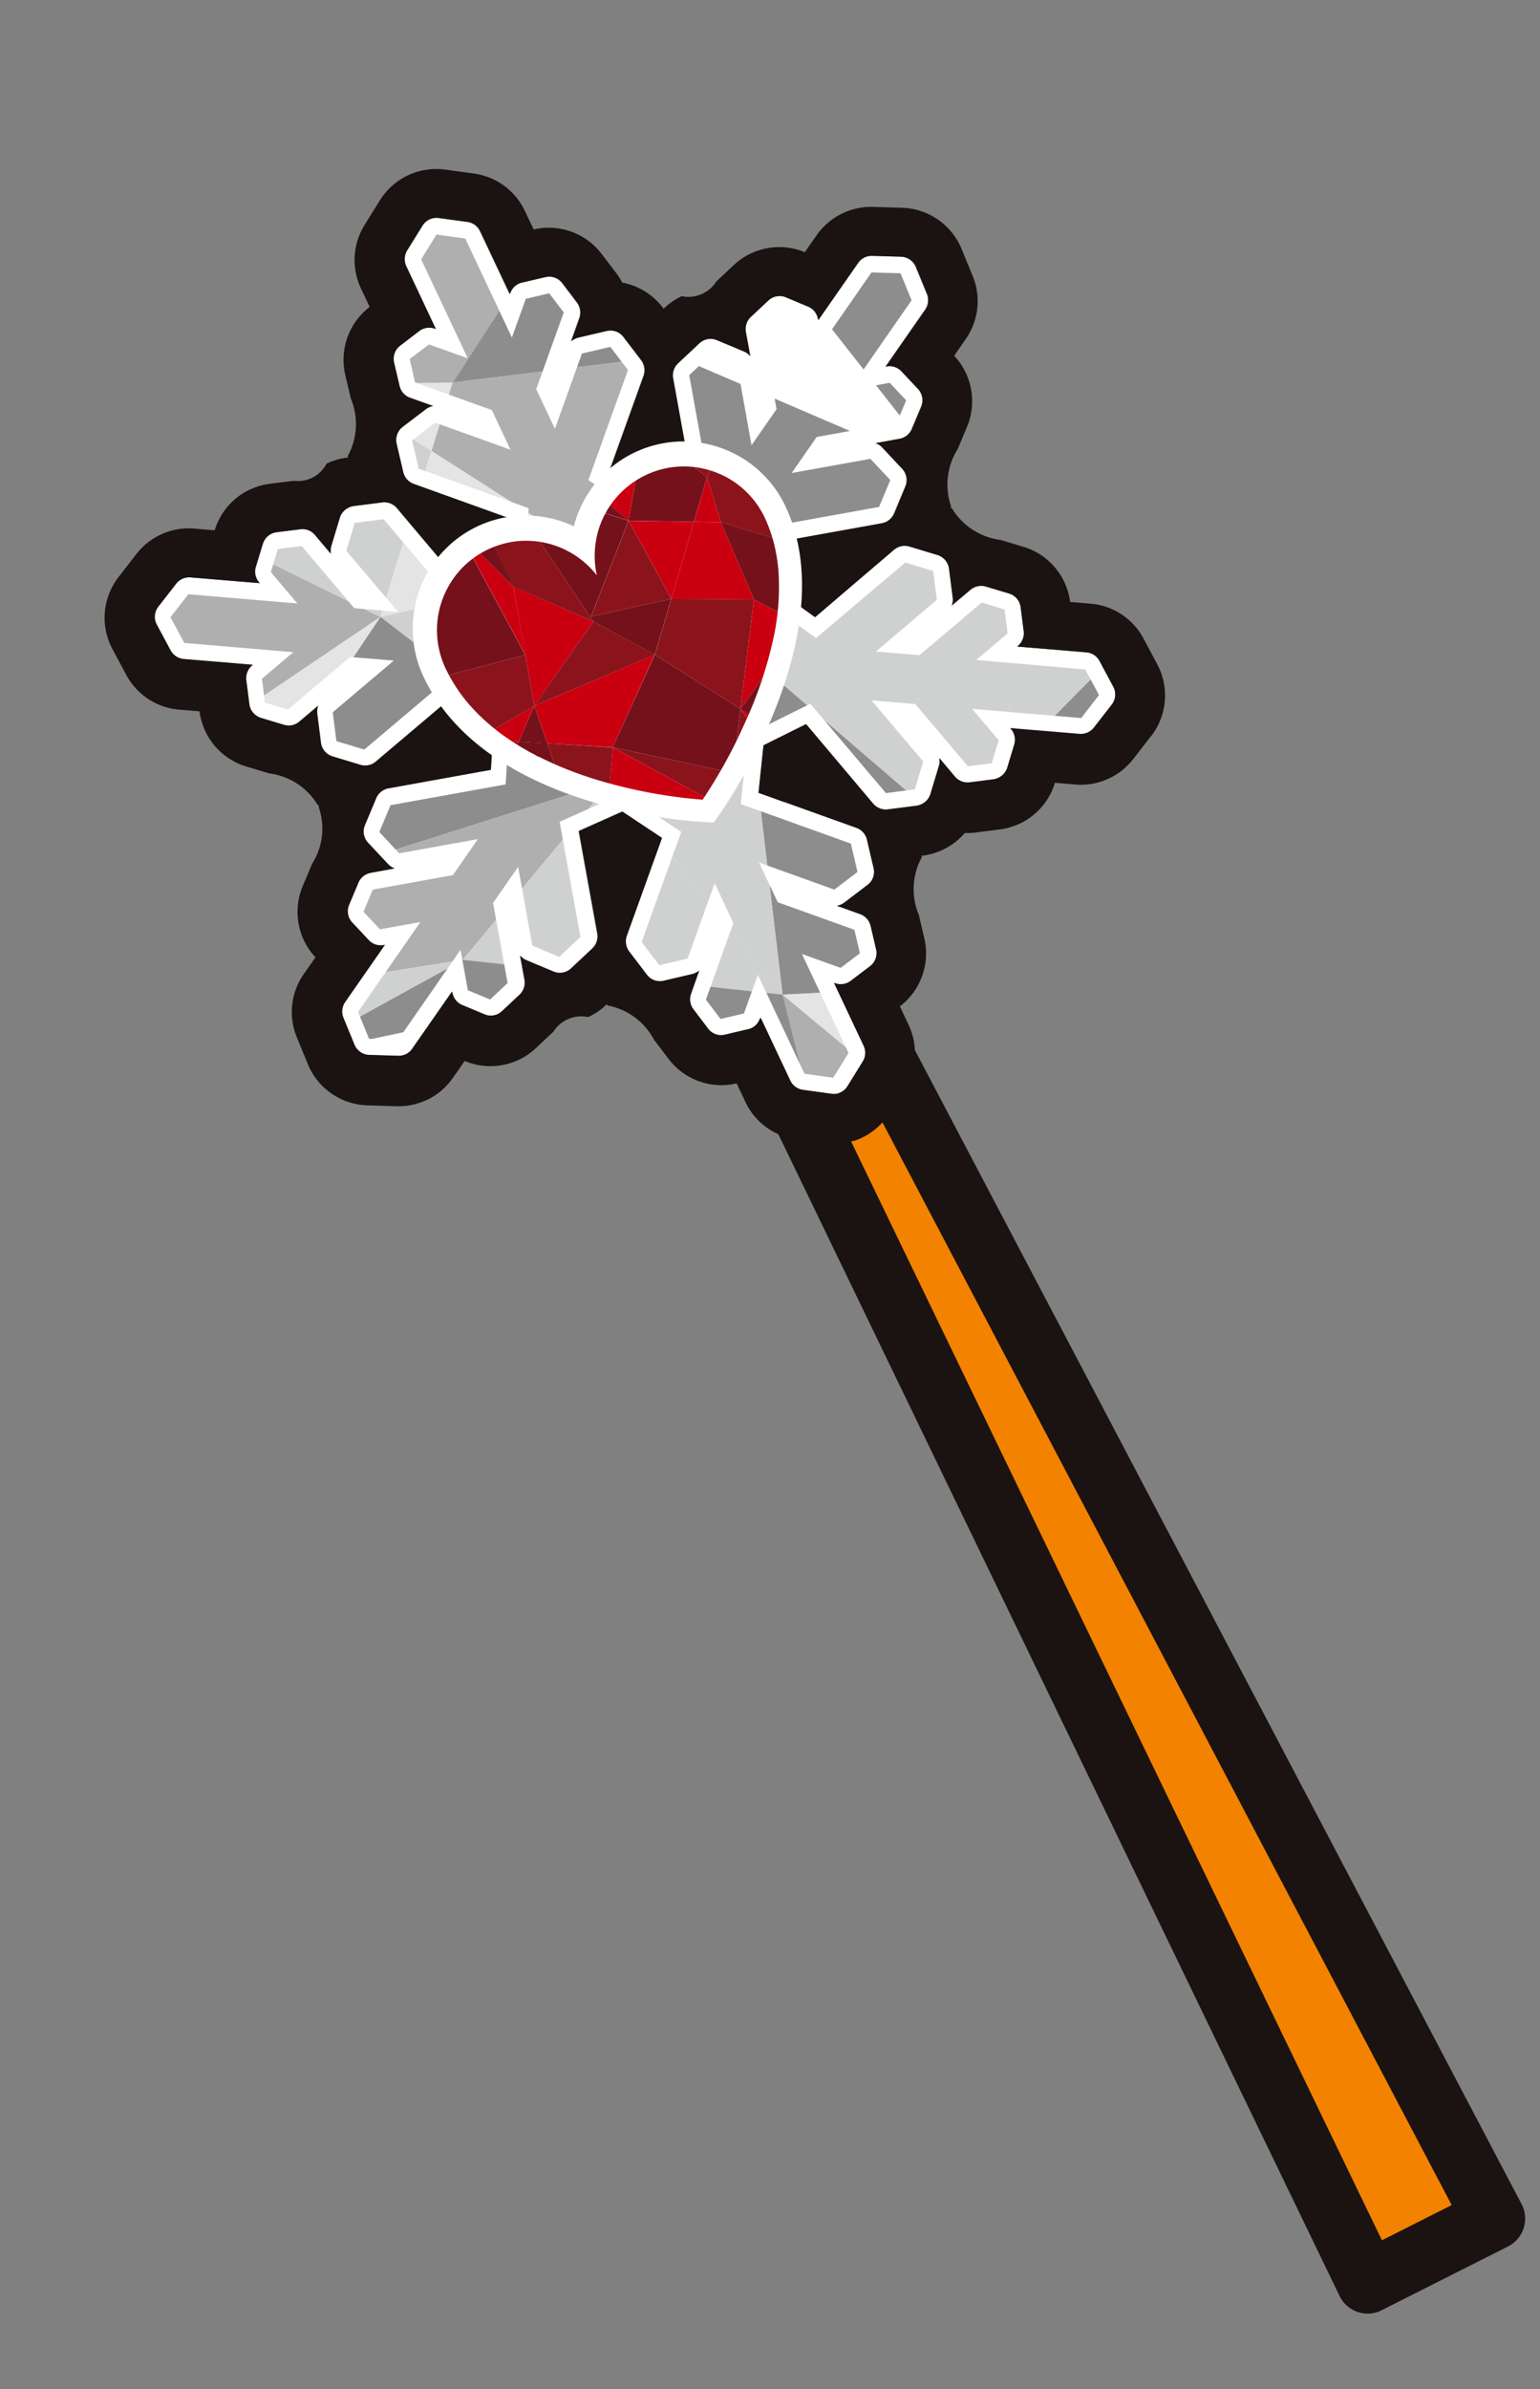 <svg xmlns="http://www.w3.org/2000/svg" xmlns:xlink="http://www.w3.org/1999/xlink" width="47.153" height="73.125" viewBox="0 0 47.153 73.125"><rect x="0" y="0" width="47.153" height="73.125" fill="#808080" stroke="none"/><defs><clipPath id="a"><path d="M327.785,256.369l1.165-.477.137-.724-.6-.419-2.308.943-1.239-.519,2.267-.927.165-.876-.732-.509-3.315,1.355-1.255-1.724.784-1.982,3.549.484.581-.676-.379-.807-2.427-.331,1.07-.812,2.471.337.481-.557-.314-.667-1.247-.17,2.666-2.025-.067-.89-.838-.3-2.666,2.026.17-1.247-.559-.481-.665.313-.338,2.472-1.069.812.332-2.427-.676-.582-.808.38-.484,3.549-2.121.226-1.325-1.672,2.195-2.832-.295-.841-.889-.075-1.5,1.936-.169-1.332,1.528-1.972-.243-.695-.734-.061-.771.995-.422-3.323-.8-.387-.681.575.422,3.323-1-.771-.7.243-.062.734,1.972,1.528.169,1.332-1.936-1.5-.842.295-.075.887,2.832,2.195-.865,1.949-2.11.311-1.356-3.315-.876-.166-.509.732.927,2.267-1.238-.52-.944-2.309-.723-.138-.421.606.476,1.165-3.088-1.3-.737.5.158.879,3.088,1.3-1.165.476-.137.724.6.42,2.31-.943,1.238.519-2.267.927-.165.875.732.509,3.316-1.355,1.255,1.723-.785,1.983-3.548-.484-.582.676.379.807,2.426.331-1.068.812-2.471-.336-.48.556.313.667,1.247.171-2.666,2.027.067.888.839.3,2.667-2.027-.171,1.247.559.481.666-.313.337-2.472,1.069-.811-.331,2.426.676.582.807-.38.483-3.549,2.121-.225,1.325,1.671-2.195,2.831.294.842.889.075,1.5-1.937.169,1.333L316.7,263.7l.243.7.734.061.771-.995.421,3.322.8.388.681-.576-.422-3.322.995.771.7-.243.062-.735-1.972-1.527-.169-1.333,1.936,1.5.842-.294.075-.889-2.832-2.193.865-1.95,2.109-.312,1.356,3.316.877.166.509-.732-.927-2.267,1.238.519.944,2.31.723.137.42-.605-.475-1.164,3.088,1.3.736-.5-.157-.876Z" fill="none"/></clipPath><linearGradient id="b" x1="-105.253" y1="-98.514" x2="-104.991" y2="-97.912" gradientUnits="objectBoundingBox"><stop offset="0.11" stop-color="#fff"/><stop offset="1" stop-color="#bbbdbe"/></linearGradient><linearGradient id="c" x1="-289.169" y1="421.99" x2="-288.278" y2="421.99" gradientUnits="objectBoundingBox"><stop offset="0" stop-color="#8d8d8e"/><stop offset="0.908" stop-color="#5e5d5e"/></linearGradient><linearGradient id="d" x1="-124.398" y1="-103.319" x2="-124.979" y2="-103.751" gradientUnits="objectBoundingBox"><stop offset="0.067" stop-color="#bbbdbe"/><stop offset="0.847" stop-color="#8d8d8e"/></linearGradient><linearGradient id="e" x1="-221.733" y1="391.658" x2="-221.205" y2="392.856" xlink:href="#c"/><linearGradient id="f" x1="-168.812" y1="446.568" x2="-168.338" y2="446.568" xlink:href="#c"/><linearGradient id="g" x1="-156.114" y1="197.864" x2="-155.928" y2="198.768" xlink:href="#d"/><linearGradient id="h" x1="-223.942" y1="299.512" x2="-223.151" y2="299.512" xlink:href="#d"/><linearGradient id="i" x1="-132.194" y1="-89.682" x2="-132.88" y2="-89.211" xlink:href="#b"/><linearGradient id="j" x1="-169.449" y1="223.389" x2="-168.578" y2="223.389" xlink:href="#c"/><linearGradient id="k" x1="-190.165" y1="281.81" x2="-190.131" y2="281.103" xlink:href="#d"/><linearGradient id="l" x1="-281.854" y1="180.949" x2="-281.543" y2="180.569" xlink:href="#c"/><linearGradient id="m" x1="-99.829" y1="-91.249" x2="-99.957" y2="-90.734" xlink:href="#b"/><linearGradient id="n" x1="-355.52" y1="195.029" x2="-355.63" y2="195.295" xlink:href="#d"/><linearGradient id="o" x1="-158.606" y1="874.355" x2="-158.419" y2="874.355" xlink:href="#c"/><linearGradient id="p" x1="-190.289" y1="297.506" x2="-189.452" y2="297.506" xlink:href="#b"/><linearGradient id="q" x1="-878.312" y1="378.802" x2="-875.709" y2="378.802" xlink:href="#d"/><linearGradient id="r" x1="-545.859" y1="522.186" x2="-544.702" y2="522.186" xlink:href="#b"/><linearGradient id="s" x1="-145.888" y1="251.001" x2="-146.361" y2="251.542" xlink:href="#b"/><linearGradient id="t" x1="-286.687" y1="286.499" x2="-285.54" y2="286.499" xlink:href="#c"/><linearGradient id="u" x1="-197.429" y1="327.085" x2="-196.826" y2="327.085" xlink:href="#b"/><linearGradient id="v" x1="-260.159" y1="407.646" x2="-259.376" y2="407.646" xlink:href="#b"/><linearGradient id="w" x1="-319.271" y1="264.95" x2="-317.982" y2="264.95" xlink:href="#c"/><linearGradient id="x" x1="-489.168" y1="276.136" x2="-487.136" y2="276.136" xlink:href="#b"/><linearGradient id="y" x1="-190.699" y1="211.519" x2="-189.631" y2="211.519" xlink:href="#c"/><linearGradient id="z" x1="-378.181" y1="466.174" x2="-377.367" y2="466.174" xlink:href="#d"/><linearGradient id="aa" x1="-204.602" y1="330.65" x2="-203.937" y2="330.65" xlink:href="#d"/><linearGradient id="ab" x1="-281.687" y1="546.206" x2="-281.972" y2="547.387" xlink:href="#b"/><linearGradient id="ac" x1="-203.492" y1="329.566" x2="-202.864" y2="329.566" xlink:href="#b"/><linearGradient id="ad" x1="-834.618" y1="705.001" x2="-833.217" y2="705.001" xlink:href="#d"/><linearGradient id="ae" x1="-311.731" y1="434.41" x2="-310.893" y2="434.41" xlink:href="#c"/><linearGradient id="af" x1="-323.144" y1="1045.034" x2="-322.667" y2="1045.034" xlink:href="#d"/><linearGradient id="ag" x1="-240.279" y1="227.862" x2="-239.1" y2="227.862" xlink:href="#c"/><linearGradient id="ah" x1="-317.857" y1="1056.752" x2="-317.54" y2="1056.752" xlink:href="#b"/><linearGradient id="ai" x1="-123.625" y1="292.609" x2="-123.295" y2="291.972" xlink:href="#c"/><linearGradient id="aj" x1="-303.552" y1="385.907" x2="-302.644" y2="385.907" xlink:href="#c"/><linearGradient id="ak" x1="-241.662" y1="301.589" x2="-241.803" y2="302.4" xlink:href="#c"/><linearGradient id="al" x1="-125.354" y1="521.878" x2="-125.298" y2="523.86" xlink:href="#c"/><linearGradient id="am" x1="-596.94" y1="354.879" x2="-597.959" y2="355.321" xlink:href="#b"/><linearGradient id="an" x1="-358.261" y1="405.038" x2="-357.302" y2="405.038" xlink:href="#b"/><linearGradient id="ao" x1="-189.995" y1="655.272" x2="-189.651" y2="655.272" xlink:href="#b"/><linearGradient id="ap" x1="-265.162" y1="266.207" x2="-264.077" y2="266.207" xlink:href="#c"/><linearGradient id="aq" x1="-704.017" y1="303.319" x2="-701.487" y2="303.319" xlink:href="#b"/><clipPath id="ar"><path d="M322.906,249.883a2.727,2.727,0,0,0-.987-1.485c-.051-.039-.1-.074-.155-.11a2.719,2.719,0,0,0-1.85-.43A2.744,2.744,0,0,0,318,249.029a2.835,2.835,0,0,0-.25.459,2.727,2.727,0,0,0-.213.825,2.761,2.761,0,0,0-1.064-1.351,2.777,2.777,0,0,0-.825-.369,2.721,2.721,0,0,0-.877-.078h-.01q-.069.006-.138.015a2.716,2.716,0,0,0-1.5.691,2.735,2.735,0,0,0-.879,2.308c0,.018,0,.04.007.059a4.943,4.943,0,0,0,.355,1.3,6.251,6.251,0,0,0,.766,1.3,8.306,8.306,0,0,0,.709.813l0,.039.02-.023a11.291,11.291,0,0,0,1.512,1.258c.168.117.335.228.5.333.261.166.514.316.753.449.542.305,1.006.522,1.3.65.209.092.331.14.331.14a15.569,15.569,0,0,0,1.476-1.323c.1-.1.2-.207.3-.316s.232-.249.349-.381a12.6,12.6,0,0,0,1.405-1.911,7.337,7.337,0,0,0,.843-2.018c.038-.164.069-.33.092-.5a4.489,4.489,0,0,0,.01-1.181A2.6,2.6,0,0,0,322.906,249.883Z" fill="none"/></clipPath><linearGradient id="as" x1="-334.284" y1="-224.454" x2="-333.267" y2="-224.454" gradientUnits="objectBoundingBox"><stop offset="0" stop-color="#ca0011"/><stop offset="1" stop-color="#75111a"/></linearGradient><linearGradient id="at" x1="-475.636" y1="-267.054" x2="-475.445" y2="-266.293" gradientUnits="objectBoundingBox"><stop offset="0" stop-color="#fff"/><stop offset="0.119" stop-color="#f3c6ca"/><stop offset="0.244" stop-color="#e89299"/><stop offset="0.371" stop-color="#df656f"/><stop offset="0.498" stop-color="#d7404d"/><stop offset="0.624" stop-color="#d12432"/><stop offset="0.75" stop-color="#cd1020"/><stop offset="0.876" stop-color="#ca0414"/><stop offset="1" stop-color="#ca0011"/></linearGradient><linearGradient id="au" x1="-1122.95" y1="-495.181" x2="-1121.774" y2="-495.181" xlink:href="#at"/><linearGradient id="av" x1="-408.914" y1="-338.146" x2="-407.982" y2="-338.146" gradientUnits="objectBoundingBox"><stop offset="0" stop-color="#d23d26"/><stop offset="0.209" stop-color="#cb3925"/><stop offset="0.497" stop-color="#b92f22"/><stop offset="0.829" stop-color="#9c1e1e"/><stop offset="1" stop-color="#8b141c"/></linearGradient><linearGradient id="aw" x1="-360.444" y1="-266.584" x2="-359.464" y2="-266.584" xlink:href="#av"/><linearGradient id="ax" x1="-383.69" y1="-248.55" x2="-382.754" y2="-248.55" xlink:href="#at"/><linearGradient id="ay" x1="-410.05" y1="-191.288" x2="-409.195" y2="-191.288" xlink:href="#as"/><linearGradient id="az" x1="-220.948" y1="-170.868" x2="-219.959" y2="-170.868" xlink:href="#as"/><linearGradient id="ba" x1="-375.566" y1="-252.459" x2="-374.577" y2="-252.459" xlink:href="#at"/><linearGradient id="bb" x1="-351.085" y1="-233.063" x2="-350" y2="-233.063" xlink:href="#at"/><linearGradient id="bc" x1="-264.733" y1="-184.892" x2="-263.716" y2="-184.892" xlink:href="#av"/><linearGradient id="bd" x1="-335.691" y1="-206.327" x2="-334.671" y2="-206.327" xlink:href="#av"/><linearGradient id="be" x1="-225.708" y1="-310.968" x2="-224.672" y2="-310.968" xlink:href="#at"/><linearGradient id="bf" x1="-357.62" y1="-194.499" x2="-356.533" y2="-194.499" xlink:href="#at"/><linearGradient id="bg" x1="-225.675" y1="-377.41" x2="-224.672" y2="-377.41" xlink:href="#av"/><linearGradient id="bh" x1="-847.444" y1="-170.768" x2="-847.06" y2="-170.06" xlink:href="#at"/><linearGradient id="bi" x1="-277.522" y1="-245.489" x2="-276.63" y2="-244.672" xlink:href="#av"/><linearGradient id="bj" x1="-1104.636" y1="-587.835" x2="-1103.533" y2="-587.835" xlink:href="#as"/><linearGradient id="bk" x1="-456.217" y1="-797.957" x2="-455.197" y2="-797.957" xlink:href="#at"/><linearGradient id="bl" x1="-674.799" y1="-584.552" x2="-673.742" y2="-584.552" xlink:href="#as"/><linearGradient id="bm" x1="-283.376" y1="-168.464" x2="-282.456" y2="-168.464" xlink:href="#as"/><linearGradient id="bn" x1="-327.227" y1="-331.221" x2="-326.243" y2="-331.221" xlink:href="#av"/><linearGradient id="bo" x1="-482.906" y1="-212.208" x2="-481.795" y2="-212.208" xlink:href="#av"/><linearGradient id="bp" x1="-409.57" y1="-247.89" x2="-408.642" y2="-247.89" xlink:href="#as"/><linearGradient id="bq" x1="-352.018" y1="-285.171" x2="-352.283" y2="-284.413" xlink:href="#as"/><linearGradient id="br" x1="-320.745" y1="-560.256" x2="-319.737" y2="-560.256" xlink:href="#as"/><linearGradient id="bs" x1="-232.638" y1="-218.399" x2="-231.655" y2="-218.399" xlink:href="#at"/><linearGradient id="bt" x1="-695.348" y1="-376.087" x2="-694.219" y2="-376.087" xlink:href="#av"/><linearGradient id="bu" x1="-806.532" y1="-381.105" x2="-805.458" y2="-381.105" xlink:href="#at"/><linearGradient id="bv" x1="-421.437" y1="-222.229" x2="-420.402" y2="-222.229" xlink:href="#as"/><linearGradient id="bw" x1="-590.005" y1="-294.821" x2="-589.029" y2="-294.821" xlink:href="#av"/><linearGradient id="bx" x1="-500.927" y1="-216.59" x2="-499.778" y2="-216.59" xlink:href="#av"/><linearGradient id="by" x1="-806.4" y1="-1253.773" x2="-805.402" y2="-1253.773" xlink:href="#av"/><linearGradient id="bz" x1="-507.512" y1="-341.305" x2="-506.501" y2="-341.305" xlink:href="#as"/><linearGradient id="ca" x1="-759.159" y1="-361.277" x2="-758.319" y2="-361.277" xlink:href="#at"/><linearGradient id="cb" x1="-283.882" y1="-214.353" x2="-282.84" y2="-214.353" xlink:href="#as"/><linearGradient id="cc" x1="-1321.251" y1="-330.514" x2="-1320.278" y2="-330.514" xlink:href="#as"/><linearGradient id="cd" x1="-267.893" y1="-138.637" x2="-267.657" y2="-138.057" xlink:href="#as"/><linearGradient id="ce" x1="-418.007" y1="-266.829" x2="-417.066" y2="-266.829" xlink:href="#av"/><linearGradient id="cf" x1="-1038.645" y1="-574.978" x2="-1039.01" y2="-574.832" xlink:href="#as"/><linearGradient id="cg" x1="-377.238" y1="-226.951" x2="-376.199" y2="-226.951" xlink:href="#at"/><linearGradient id="ch" x1="-375.467" y1="-146.452" x2="-374.73" y2="-146.452" xlink:href="#av"/><linearGradient id="ci" x1="-403.528" y1="-881.978" x2="-402.532" y2="-881.978" xlink:href="#as"/><linearGradient id="cj" x1="-643.519" y1="-432.587" x2="-642.617" y2="-432.587" xlink:href="#as"/><linearGradient id="ck" x1="-514.569" y1="-345.322" x2="-513.535" y2="-345.322" xlink:href="#as"/><linearGradient id="cl" x1="-551.315" y1="-222.771" x2="-550.332" y2="-221.976" xlink:href="#as"/><linearGradient id="cm" x1="-340.757" y1="-284.679" x2="-339.712" y2="-284.679" xlink:href="#at"/><linearGradient id="cn" x1="-388.955" y1="-667.534" x2="-387.909" y2="-667.534" xlink:href="#at"/><linearGradient id="co" x1="-788.833" y1="-638.983" x2="-787.847" y2="-638.983" xlink:href="#as"/></defs><g transform="translate(-361.073 -122.329) rotate(-18)"><path d="M328.121,306.643l-4.283.661-6.664-48.7,2.631-.406Z" fill="#f38200"/><path d="M323.837,308.258a.955.955,0,0,1-.946-.825l-6.664-48.7a.955.955,0,0,1,.8-1.073l2.631-.406a.955.955,0,0,1,1.086.782l8.316,48.444a.955.955,0,0,1-.8,1.105l-4.283.661A.954.954,0,0,1,323.837,308.258Zm-5.591-48.853,6.405,46.807,2.364-.365-7.993-46.562Z" fill="#1a1311"/><path d="M319.741,267.672a.511.511,0,0,1-.284-.046l-.8-.387a.506.506,0,0,1-.282-.392l-.268-2.112-.024.031a.509.509,0,0,1-.335.191.622.622,0,0,1-.106,0l-.734-.062a.5.5,0,0,1-.435-.337l-.243-.7a.5.5,0,0,1,.078-.476l.46-.6a.506.506,0,0,1-.138.038.534.534,0,0,1-.106,0l-.889-.075a.5.5,0,0,1-.435-.336l-.294-.842a.51.51,0,0,1,.077-.477l1.953-2.518-.907-1.143-1.45.154-.429,3.157a.509.509,0,0,1-.286.39l-.807.379a.517.517,0,0,1-.152.044.505.505,0,0,1-.393-.119l-.676-.582a.489.489,0,0,1-.143-.2l-.1.747a.505.505,0,0,1-.286.389l-.666.313a.544.544,0,0,1-.151.044.5.5,0,0,1-.393-.119l-.559-.48a.507.507,0,0,1-.171-.452l.005-.037-1.7,1.288a.5.5,0,0,1-.477.073l-.839-.3a.506.506,0,0,1-.332-.438l-.067-.888a.506.506,0,0,1,.2-.441l1.7-1.288-.039-.005a.505.505,0,0,1-.389-.286l-.313-.667a.5.5,0,0,1,.075-.545l.48-.557a.506.506,0,0,1,.319-.17.485.485,0,0,1,.132,0l.746.1a.5.5,0,0,1-.158-.192l-.379-.808a.5.5,0,0,1,.074-.544l.582-.675a.5.5,0,0,1,.32-.172.45.45,0,0,1,.132,0l3.156.43.536-1.356-.858-1.179-2.949,1.206a.524.524,0,0,1-.128.033.505.505,0,0,1-.352-.087l-.732-.509a.505.505,0,0,1-.208-.508l.166-.875a.5.5,0,0,1,.106-.227l-.7.285a.5.5,0,0,1-.479-.053l-.605-.42a.506.506,0,0,1-.208-.509l.137-.724a.508.508,0,0,1,.306-.374l.035-.014-1.963-.824a.505.505,0,0,1-.3-.376l-.158-.879a.5.5,0,0,1,.213-.506l.737-.5a.507.507,0,0,1,.479-.048l1.964.824-.015-.035a.5.5,0,0,1,.053-.48l.42-.6a.508.508,0,0,1,.352-.214.526.526,0,0,1,.158.005l.723.138a.5.5,0,0,1,.373.305l.286.7a.507.507,0,0,1,.087-.233l.509-.732a.505.505,0,0,1,.351-.212.494.494,0,0,1,.158,0l.876.166a.509.509,0,0,1,.374.305l1.2,2.949,1.443-.213.592-1.332-2.519-1.952a.508.508,0,0,1-.195-.442l.075-.887a.507.507,0,0,1,.337-.435l.842-.295a.5.5,0,0,1,.248-.021l-.6-.463a.5.5,0,0,1-.194-.441l.061-.734a.506.506,0,0,1,.338-.434l.694-.244a.475.475,0,0,1,.1-.024.509.509,0,0,1,.373.1l.03.024-.268-2.113a.508.508,0,0,1,.176-.45l.681-.575a.506.506,0,0,1,.545-.069l.8.387a.5.5,0,0,1,.282.392l.269,2.112.023-.03a.5.5,0,0,1,.336-.192.469.469,0,0,1,.106,0l.734.062a.507.507,0,0,1,.435.337l.243.7a.509.509,0,0,1-.077.476l-.462.6a.525.525,0,0,1,.245-.041l.889.076a.5.5,0,0,1,.434.335l.295.841a.51.51,0,0,1-.077.477l-1.952,2.518.906,1.143,1.451-.153.429-3.157a.505.505,0,0,1,.286-.389l.807-.379a.519.519,0,0,1,.152-.044.5.5,0,0,1,.393.118l.676.581a.5.5,0,0,1,.142.2l.1-.747a.507.507,0,0,1,.286-.389l.666-.313a.52.52,0,0,1,.151-.044.505.505,0,0,1,.394.118l.558.481a.5.5,0,0,1,.171.451l-.005.038,1.7-1.288a.518.518,0,0,1,.242-.1.5.5,0,0,1,.235.026l.838.3a.507.507,0,0,1,.333.438l.067.89a.506.506,0,0,1-.2.44l-1.7,1.288.039,0a.507.507,0,0,1,.388.287l.314.666a.505.505,0,0,1-.075.545l-.481.557a.5.5,0,0,1-.319.172.449.449,0,0,1-.132,0l-.746-.1a.512.512,0,0,1,.158.193l.379.807a.5.5,0,0,1-.074.544l-.581.677a.512.512,0,0,1-.32.171.582.582,0,0,1-.132,0l-3.156-.431-.537,1.356.858,1.179,2.949-1.206a.493.493,0,0,1,.128-.033.5.5,0,0,1,.352.086l.732.509a.505.505,0,0,1,.208.508l-.166.877a.487.487,0,0,1-.106.226l.7-.285a.588.588,0,0,1,.128-.033.506.506,0,0,1,.351.086l.605.419a.5.5,0,0,1,.209.509l-.137.724a.507.507,0,0,1-.3.374l-.037.015,1.963.824a.5.5,0,0,1,.3.376l.157.877a.506.506,0,0,1-.212.507l-.737.5a.506.506,0,0,1-.48.049l-1.963-.824.014.035a.507.507,0,0,1-.053.48l-.42.605a.508.508,0,0,1-.352.213.554.554,0,0,1-.157,0l-.724-.137a.506.506,0,0,1-.373-.3l-.285-.7a.5.5,0,0,1-.088.233l-.509.732a.509.509,0,0,1-.351.213.526.526,0,0,1-.158,0l-.876-.166a.507.507,0,0,1-.374-.306l-1.2-2.95-1.443.214-.592,1.333,2.52,1.95a.507.507,0,0,1,.193.443l-.075.888a.5.5,0,0,1-.337.435l-.842.294a.456.456,0,0,1-.1.024.5.5,0,0,1-.144,0l.595.461a.507.507,0,0,1,.194.442l-.062.734a.505.505,0,0,1-.337.435l-.7.243a.482.482,0,0,1-.1.024.508.508,0,0,1-.373-.1l-.031-.024.268,2.111a.5.5,0,0,1-.175.45l-.681.576A.508.508,0,0,1,319.741,267.672Z" fill="#fff"/><path d="M319.741,267.672a.511.511,0,0,1-.284-.046l-.8-.387a.506.506,0,0,1-.282-.392l-.268-2.112-.024.031a.509.509,0,0,1-.335.191.622.622,0,0,1-.106,0l-.734-.062a.5.5,0,0,1-.435-.337l-.243-.7a.5.5,0,0,1,.078-.476l.46-.6a.506.506,0,0,1-.138.038.534.534,0,0,1-.106,0l-.889-.075a.5.5,0,0,1-.435-.336l-.294-.842a.51.51,0,0,1,.077-.477l1.953-2.518-.907-1.143-1.45.154-.429,3.157a.509.509,0,0,1-.286.39l-.807.379a.517.517,0,0,1-.152.044.505.505,0,0,1-.393-.119l-.676-.582a.489.489,0,0,1-.143-.2l-.1.747a.505.505,0,0,1-.286.389l-.666.313a.544.544,0,0,1-.151.044.5.5,0,0,1-.393-.119l-.559-.48a.507.507,0,0,1-.171-.452l.005-.037-1.7,1.288a.5.5,0,0,1-.477.073l-.839-.3a.506.506,0,0,1-.332-.438l-.067-.888a.506.506,0,0,1,.2-.441l1.7-1.288-.039-.005a.505.505,0,0,1-.389-.286l-.313-.667a.5.5,0,0,1,.075-.545l.48-.557a.506.506,0,0,1,.319-.17.485.485,0,0,1,.132,0l.746.1a.5.5,0,0,1-.158-.192l-.379-.808a.5.5,0,0,1,.074-.544l.582-.675a.5.5,0,0,1,.32-.172.45.45,0,0,1,.132,0l3.156.43.536-1.356-.858-1.179-2.949,1.206a.524.524,0,0,1-.128.033.505.505,0,0,1-.352-.087l-.732-.509a.505.505,0,0,1-.208-.508l.166-.875a.5.5,0,0,1,.106-.227l-.7.285a.5.5,0,0,1-.479-.053l-.605-.42a.506.506,0,0,1-.208-.509l.137-.724a.508.508,0,0,1,.306-.374l.035-.014-1.963-.824a.505.505,0,0,1-.3-.376l-.158-.879a.5.5,0,0,1,.213-.506l.737-.5a.507.507,0,0,1,.479-.048l1.964.824-.015-.035a.5.5,0,0,1,.053-.48l.42-.6a.508.508,0,0,1,.352-.214.526.526,0,0,1,.158.005l.723.138a.5.5,0,0,1,.373.305l.286.7a.507.507,0,0,1,.087-.233l.509-.732a.505.505,0,0,1,.351-.212.494.494,0,0,1,.158,0l.876.166a.509.509,0,0,1,.374.305l1.2,2.949,1.443-.213.592-1.332-2.519-1.952a.508.508,0,0,1-.195-.442l.075-.887a.507.507,0,0,1,.337-.435l.842-.295a.5.5,0,0,1,.248-.021l-.6-.463a.5.5,0,0,1-.194-.441l.061-.734a.506.506,0,0,1,.338-.434l.694-.244a.475.475,0,0,1,.1-.024.509.509,0,0,1,.373.1l.03.024-.268-2.113a.508.508,0,0,1,.176-.45l.681-.575a.506.506,0,0,1,.545-.069l.8.387a.5.5,0,0,1,.282.392l.269,2.112.023-.03a.5.5,0,0,1,.336-.192.469.469,0,0,1,.106,0l.734.062a.507.507,0,0,1,.435.337l.243.7a.509.509,0,0,1-.077.476l-.462.6a.525.525,0,0,1,.245-.041l.889.076a.5.5,0,0,1,.434.335l.295.841a.51.51,0,0,1-.077.477l-1.952,2.518.906,1.143,1.451-.153.429-3.157a.505.505,0,0,1,.286-.389l.807-.379a.519.519,0,0,1,.152-.044.5.5,0,0,1,.393.118l.676.581a.5.5,0,0,1,.142.2l.1-.747a.507.507,0,0,1,.286-.389l.666-.313a.52.52,0,0,1,.151-.044.505.505,0,0,1,.394.118l.558.481a.5.5,0,0,1,.171.451l-.005.038,1.7-1.288a.518.518,0,0,1,.242-.1.5.5,0,0,1,.235.026l.838.3a.507.507,0,0,1,.333.438l.067.89a.506.506,0,0,1-.2.44l-1.7,1.288.039,0a.507.507,0,0,1,.388.287l.314.666a.505.505,0,0,1-.075.545l-.481.557a.5.5,0,0,1-.319.172.449.449,0,0,1-.132,0l-.746-.1a.512.512,0,0,1,.158.193l.379.807a.5.5,0,0,1-.074.544l-.581.677a.512.512,0,0,1-.32.171.582.582,0,0,1-.132,0l-3.156-.431-.537,1.356.858,1.179,2.949-1.206a.493.493,0,0,1,.128-.033.5.5,0,0,1,.352.086l.732.509a.505.505,0,0,1,.208.508l-.166.877a.487.487,0,0,1-.106.226l.7-.285a.588.588,0,0,1,.128-.033.506.506,0,0,1,.351.086l.605.419a.5.5,0,0,1,.209.509l-.137.724a.507.507,0,0,1-.3.374l-.037.015,1.963.824a.5.5,0,0,1,.3.376l.157.877a.506.506,0,0,1-.212.507l-.737.5a.506.506,0,0,1-.48.049l-1.963-.824.014.035a.507.507,0,0,1-.053.48l-.42.605a.508.508,0,0,1-.352.213.554.554,0,0,1-.157,0l-.724-.137a.506.506,0,0,1-.373-.3l-.285-.7a.5.5,0,0,1-.088.233l-.509.732a.509.509,0,0,1-.351.213.526.526,0,0,1-.158,0l-.876-.166a.507.507,0,0,1-.374-.306l-1.2-2.95-1.443.214-.592,1.333,2.52,1.95a.507.507,0,0,1,.193.443l-.075.888a.5.5,0,0,1-.337.435l-.842.294a.456.456,0,0,1-.1.024.5.5,0,0,1-.144,0l.595.461a.507.507,0,0,1,.194.442l-.062.734a.505.505,0,0,1-.337.435l-.7.243a.482.482,0,0,1-.1.024.508.508,0,0,1-.373-.1l-.031-.024.268,2.111a.5.5,0,0,1-.175.45l-.681.576A.508.508,0,0,1,319.741,267.672Z" fill="#fff"/><path d="M319.677,267.676a.5.5,0,0,0,.326-.119l.681-.576a.5.5,0,0,0,.175-.45l-.268-2.111.031.024a.509.509,0,0,0,.373.1.482.482,0,0,0,.1-.024l.7-.243a.505.505,0,0,0,.337-.435l.062-.734a.507.507,0,0,0-.194-.442l-.595-.461a.5.5,0,0,0,.144,0,.456.456,0,0,0,.1-.024l.842-.294a.5.5,0,0,0,.337-.435l.075-.888a.507.507,0,0,0-.193-.443l-2.52-1.95.592-1.333,1.443-.214,1.2,2.95a.507.507,0,0,0,.374.306l.876.166a.526.526,0,0,0,.158,0,.509.509,0,0,0,.351-.213l.509-.732a.5.5,0,0,0,.088-.233l.285.7a.506.506,0,0,0,.373.3l.724.137a.554.554,0,0,0,.157,0,.508.508,0,0,0,.352-.213l.42-.605a.507.507,0,0,0,.053-.48l-.014-.035,1.963.824a.506.506,0,0,0,.48-.049l.737-.5a.506.506,0,0,0,.212-.507l-.157-.877a.5.5,0,0,0-.3-.376l-1.963-.824.037-.015a.507.507,0,0,0,.3-.374l.137-.724a.5.5,0,0,0-.209-.509l-.605-.419a.505.505,0,0,0-.351-.086.588.588,0,0,0-.128.033l-.7.285a.487.487,0,0,0,.106-.226l.166-.877a.505.505,0,0,0-.208-.508l-.732-.509a.5.5,0,0,0-.352-.086.493.493,0,0,0-.128.033L323.5,253.6l-.858-1.179.537-1.356,3.156.431a.582.582,0,0,0,.132,0,.512.512,0,0,0,.32-.171l.581-.677a.5.5,0,0,0,.074-.544l-.379-.807a.512.512,0,0,0-.158-.193l.746.1a.449.449,0,0,0,.132,0,.5.5,0,0,0,.319-.172l.481-.557a.505.505,0,0,0,.075-.545l-.314-.666a.507.507,0,0,0-.388-.287l-.039,0,1.7-1.288a.506.506,0,0,0,.2-.44l-.067-.89a.507.507,0,0,0-.333-.438l-.838-.3a.5.5,0,0,0-.235-.026.518.518,0,0,0-.242.1l-1.7,1.288.005-.038a.5.5,0,0,0-.171-.451l-.558-.481a.506.506,0,0,0-.394-.118.52.52,0,0,0-.151.044l-.666.313a.507.507,0,0,0-.286.389l-.1.747a.5.5,0,0,0-.142-.2l-.676-.581a.5.5,0,0,0-.393-.118.519.519,0,0,0-.152.044l-.807.379a.505.505,0,0,0-.286.389l-.429,3.157-1.451.153-.906-1.143,1.952-2.518a.51.51,0,0,0,.077-.477l-.295-.841a.5.5,0,0,0-.434-.335l-.889-.076a.525.525,0,0,0-.245.041l.462-.6a.509.509,0,0,0,.077-.476l-.243-.7a.507.507,0,0,0-.435-.337l-.734-.062a.467.467,0,0,0-.106,0,.5.5,0,0,0-.336.192l-.023.03-.269-2.112a.5.5,0,0,0-.282-.392l-.8-.387a.506.506,0,0,0-.545.069l-.681.575a.508.508,0,0,0-.176.45l.268,2.113-.03-.024a.509.509,0,0,0-.373-.1.475.475,0,0,0-.1.024l-.694.244a.506.506,0,0,0-.338.434l-.061.734a.5.5,0,0,0,.194.441l.6.463a.5.5,0,0,0-.248.021l-.842.295a.507.507,0,0,0-.337.435l-.075.887a.508.508,0,0,0,.195.442l2.519,1.952-.592,1.332-1.443.213-1.2-2.949a.509.509,0,0,0-.374-.305l-.876-.166a.494.494,0,0,0-.158,0,.505.505,0,0,0-.351.212l-.509.732a.507.507,0,0,0-.087.233l-.286-.7a.5.5,0,0,0-.373-.305l-.723-.138a.526.526,0,0,0-.158-.005.508.508,0,0,0-.352.214l-.42.6a.5.5,0,0,0-.053.48l.015.035-1.964-.824a.507.507,0,0,0-.479.048l-.737.5a.5.5,0,0,0-.213.506l.158.879a.505.505,0,0,0,.3.376l1.963.824-.035.014a.508.508,0,0,0-.306.374l-.137.724a.506.506,0,0,0,.208.509l.605.42a.5.5,0,0,0,.479.053l.7-.285a.5.5,0,0,0-.106.227l-.166.875a.505.505,0,0,0,.208.508l.732.509a.5.5,0,0,0,.352.087.524.524,0,0,0,.128-.033l2.949-1.206.858,1.179-.536,1.356-3.156-.43a.449.449,0,0,0-.132,0,.5.5,0,0,0-.32.172l-.582.675a.5.5,0,0,0-.074.544l.379.808a.5.5,0,0,0,.158.192l-.746-.1a.485.485,0,0,0-.132,0,.506.506,0,0,0-.319.17l-.48.557a.5.5,0,0,0-.075.545l.313.667a.505.505,0,0,0,.389.286l.039.005-1.7,1.288a.506.506,0,0,0-.2.441l.067.888a.506.506,0,0,0,.332.438l.839.3a.5.5,0,0,0,.477-.073l1.7-1.288-.005.037a.507.507,0,0,0,.171.452l.559.48a.5.5,0,0,0,.393.119.544.544,0,0,0,.151-.044l.666-.313a.505.505,0,0,0,.286-.389l.1-.747a.489.489,0,0,0,.143.2l.676.582a.505.505,0,0,0,.393.119.517.517,0,0,0,.152-.044l.807-.379a.509.509,0,0,0,.286-.39l.429-3.157,1.45-.154.907,1.143-1.953,2.518a.51.51,0,0,0-.077.477l.294.842a.5.5,0,0,0,.435.336l.889.075a.536.536,0,0,0,.106,0,.506.506,0,0,0,.138-.038l-.46.6a.5.5,0,0,0-.078.476l.243.7a.5.5,0,0,0,.435.337l.734.062a.622.622,0,0,0,.106,0,.509.509,0,0,0,.335-.191l.024-.031.268,2.112a.506.506,0,0,0,.282.392l.8.387a.512.512,0,0,0,.22.05m0,1.527a2.051,2.051,0,0,1-.879-.2l0,0-.8-.387-.006,0a2.027,2.027,0,0,1-1.128-1.574l-.079-.618a2.03,2.03,0,0,1-1.751-1.359l-.242-.691a2.038,2.038,0,0,0-1.029-1.44l-.014-.041-.038.018a2.044,2.044,0,0,1-.6.175H313.1a1.009,1.009,0,0,0-1.146.1l-.667.314-.024.011a2.074,2.074,0,0,1-.573.164h-.009a2.029,2.029,0,0,1-1.585-.477l-.5.377a2.038,2.038,0,0,1-.96.4l-.034,0a2.042,2.042,0,0,1-.932-.108l-.836-.3a2.039,2.039,0,0,1-1.336-1.76l-.067-.888a2.025,2.025,0,0,1,.8-1.773l.5-.377,0,0a2.031,2.031,0,0,1,.3-2.191l.48-.557.007-.008a2,2,0,0,0,.727-1.6l.028-.033-.036-.025a2.026,2.026,0,0,0-1.111-1.376l-.607-.421a2.034,2.034,0,0,1-.838-2.047v0l-.576-.242a2.024,2.024,0,0,1-1.213-1.516l-.158-.877a2.034,2.034,0,0,1,.859-2.04l.735-.5a2.037,2.037,0,0,1,.886-.336,2.01,2.01,0,0,1,1.047.143l.574.241h0l0,0a2.041,2.041,0,0,1,1.408-.853l.016,0a2.062,2.062,0,0,1,.62.021l.726.139a.992.992,0,0,0,1.12-.189,2.034,2.034,0,0,1,.641.017l.043.008,0-.042a2.037,2.037,0,0,0,.637-1.653l.061-.734a2.036,2.036,0,0,1,1.354-1.749h0l-.079-.621a2.031,2.031,0,0,1,.7-1.808l.683-.577a2.033,2.033,0,0,1,2.189-.28l0,0,.8.387a2.022,2.022,0,0,1,1.134,1.575l.081.62a2.038,2.038,0,0,1,1.748,1.353l.244.7a2.063,2.063,0,0,1,.085.331,2.034,2.034,0,0,1,.942,1.107l.016.045.039-.018a2.048,2.048,0,0,1,.6-.175h.008a1.008,1.008,0,0,0,1.144-.1l.667-.314a2.048,2.048,0,0,1,.593-.175l.013,0a2.033,2.033,0,0,1,1.582.473l0,0h0l.5-.378.019-.014a2.039,2.039,0,0,1,1.212-.4,2.014,2.014,0,0,1,.69.121l.835.3a2.038,2.038,0,0,1,1.34,1.76l.067.891a2.026,2.026,0,0,1-.793,1.768l-.5.38h0a2.036,2.036,0,0,1-.3,2.193l-.479.554a2.048,2.048,0,0,0-.736,1.615l-.028.033.035.025a2.031,2.031,0,0,0,1.111,1.377l.605.419a2.032,2.032,0,0,1,.84,2.048v0l.571.24a2.022,2.022,0,0,1,1.219,1.518l.156.873a2.036,2.036,0,0,1-.848,2.037l-.006,0-.737.5a2.036,2.036,0,0,1-.888.337,2.012,2.012,0,0,1-1.046-.143l-.574-.241h0a2.041,2.041,0,0,1-1.412.857l-.016,0a2.089,2.089,0,0,1-.59-.016l-.029-.005-.724-.137a2.055,2.055,0,0,1-.329-.091,2.033,2.033,0,0,1-.793.28,2.058,2.058,0,0,1-.614-.013l-.028-.005-.042-.008,0,.042a2.027,2.027,0,0,0-.636,1.65l-.062.738a2.037,2.037,0,0,1-1.355,1.749h0l.078.618a2.023,2.023,0,0,1-.7,1.808l-.682.577-.01.008a2.032,2.032,0,0,1-1.3.472Z" fill="#1a1311"/><g opacity="0.7"><g clip-path="url(#a)"><path d="M323.458,271.379l-.058-.1-.082.044Z" fill="#d9d9d9"/><path d="M311.5,242.214l-6.122,1.955v0l5.464,5.306,3.058-4.347Z" fill="url(#b)"/><path d="M310.842,249.477l7.208.7h0l-4.15-5.045Z" fill="#d9d9d9"/><path d="M315.161,243.338l-3.659-1.124,2.4,2.916Z" fill="#d9d9d9"/><path d="M309.7,239.33l-1.259.7-1.978-.576-1.08,4.72,6.122-1.955Z" fill="url(#c)"/><path d="M315.574,256.375l2.475-6.2-7.208-.7Z" fill="url(#d)"/><path d="M315.64,236.051h0l-1.563-1.944a10.238,10.238,0,0,0-6.4,2l2.017,3.219Z" fill="url(#e)"/><path d="M321.861,244.641l3.833-2.04-.942-2.558-5.754.188-3.837,3.107Z" fill="url(#f)"/><path d="M325.357,260.9l7.2-6.895-3.941-3.45-7.558,3.273Z" fill="url(#g)"/><path d="M315.161,243.338,313.9,245.13l4.15,5.045,3.812-5.534Z" fill="url(#h)"/><path d="M328.614,250.557h0l-2.92-7.956-3.833,2.04Z" fill="url(#i)"/><path d="M318.049,250.175l3.007,3.655,7.558-3.273-6.753-5.916Z" fill="url(#j)"/><path d="M309.7,239.33l1.806,2.884,3.659,1.124L319,240.231l-3.358-4.18h0Z" fill="url(#k)"/><path d="M318.979,264.279l3.12.846,3.258-4.224-4.3-7.072Z" fill="url(#l)"/><path d="M315.147,262.557h0l3.833,1.722-2.966-7.835-6.018,3.8,5.151,2.316Z" fill="url(#m)"/><path d="M321.056,253.83l-5.043,2.615,2.966,7.835Z" fill="url(#n)"/><path d="M303.885,261.411Z" fill="#d9d9d9"/><path d="M310,260.241l-6.111,1.17,11.262,1.146Z" fill="url(#o)"/><path d="M334.836,256l-2.281-2-7.2,6.895Z" fill="url(#p)"/><path d="M315.147,262.557Z" fill="#d9d9d9"/><path d="M320.677,266.971l1.422-1.846-3.12-.846Z" fill="#d9d9d9"/><path d="M318.62,269.643l2.057-2.672-1.7-2.692Z" fill="url(#q)"/><path d="M308.437,240.026l1.259-.7-2.017-3.219c-.19.143-.375.289-.557.443l-.663,2.9Z" fill="url(#r)"/><path d="M315.147,262.557l-11.262-1.146h0l-.967,2.875,5.277,5.049,4.5.132,2.451-6.909Z" fill="url(#s)"/><path d="M315.147,262.557l-2.451,6.909,5.925.176.359-5.364Z" fill="url(#t)"/><path d="M322.1,265.125l7.423,2.019q.9-.728,1.725-1.452l-5.89-4.791Z" fill="url(#u)"/><path d="M312.7,269.467h0l1.437,4.965a23.21,23.21,0,0,0,5.506-1.4l-1.018-3.391Z" fill="url(#v)"/><path d="M334.836,256l2.532,3.439c.552-.663.85-1.053.85-1.053a58.507,58.507,0,0,0-3.229-6.716l-2.433,2.333Z" fill="url(#w)"/><path d="M333.661,263.446c1.666-1.637,2.936-3.083,3.707-4L334.836,256Z" fill="url(#x)"/><path d="M325.357,260.9l5.89,4.791c.876-.767,1.685-1.525,2.414-2.246L334.836,256Z" fill="url(#y)"/><path d="M318.62,269.643l4.7,1.685.082-.044-2.723-4.313Z" fill="url(#z)"/><path d="M319.638,273.034a30.635,30.635,0,0,0,3.68-1.706l-4.7-1.685Z" fill="#d9d9d9"/><path d="M320.677,266.971l2.723,4.313a42.087,42.087,0,0,0,6.122-4.14l-7.423-2.019Z" fill="url(#aa)"/><path d="M328.614,250.557h0l3.942,3.45,2.433-2.333q-.387-.7-.816-1.427l-5.559.31Z" fill="url(#ab)"/><path d="M324.752,240.043l.942,2.558,2.048-1.089a27.7,27.7,0,0,0-6.409-5.16L319,240.231Z" fill="url(#ac)"/><path d="M307.122,236.554a10.284,10.284,0,0,0-2.115,2.474l1.452.422Z" fill="url(#ad)"/><path d="M319,240.231l2.335-3.879q-.826-.467-1.689-.851l-4,.55Z" fill="url(#ae)"/><path d="M328.614,250.557l5.559-.31q-.48-.813-1.015-1.658l-4.544,1.968Z" fill="url(#af)"/><path d="M328.614,250.557l4.544-1.968a47.085,47.085,0,0,0-5.416-7.077l-2.048,1.089Z" fill="url(#ag)"/><path d="M314.077,234.107l1.563,1.944,4-.55a16.815,16.815,0,0,0-4.25-1.276A10.049,10.049,0,0,0,314.077,234.107Z" fill="url(#ah)"/><path d="M316.014,256.445l5.043-2.615-3.008-3.655h0l-2.475,6.2-4.732-6.9-3.6,2.827A10.384,10.384,0,0,0,310,253.938a10.255,10.255,0,0,0-3.346.791l.786,1.655Z" fill="url(#ai)"/><path d="M312.7,269.467l-4.5-.132.641,4.974c.074.015.15.031.224.042a18.574,18.574,0,0,0,5.073.081l-1.437-4.965Z" fill="url(#aj)"/><path d="M306.655,254.729a10.288,10.288,0,0,0-2.65,1.632l3.436.023Z" fill="#d9d9d9"/><path d="M305.378,244.171v0l-1.868.6a10.225,10.225,0,0,0,2.342,6.144l4.989-1.436Z" fill="url(#ak)"/><path d="M316.014,256.445l-8.573-.061h0l-3.436-.023a10.22,10.22,0,0,0-2.194,2.589l8.184,1.291Z" fill="url(#al)"/><path d="M306.459,239.45l-1.452-.422a10.215,10.215,0,0,0-1.38,3.754,10.045,10.045,0,0,0-.116,1.987l1.868-.6Z" fill="url(#am)"/><path d="M305.853,250.913a10.272,10.272,0,0,0,1.391,1.391l3.6-2.827Z" fill="#d9d9d9"/><path d="M303.816,271.865a10.22,10.22,0,0,0,5.019,2.444l-.641-4.974Z" fill="url(#an)"/><path d="M303.885,261.411h0l6.11-1.17-8.184-1.291a10.122,10.122,0,0,0-1.206,3.086l3.28-.625Z" fill="url(#ao)"/><path d="M302.917,264.286l-1.489,4.431a10.392,10.392,0,0,0,2.388,3.148l4.378-2.53Z" fill="url(#ap)"/><path d="M300.6,262.071c-.035.168-.068.339-.1.514a10.242,10.242,0,0,0,.927,6.132l1.489-4.431Z" fill="url(#aq)"/><path d="M303.885,261.411l-3.28.625a.3.3,0,0,0-.008.035l2.32,2.215Z" fill="#d9d9d9"/></g></g><path d="M318.231,258.474c-.25-.1-6.133-2.393-6.7-6.846a3.459,3.459,0,0,1,5.8-2.958,3.46,3.46,0,0,1,6.352,1.416c.537,4.226-4.542,8.125-4.758,8.29l-.319.241Z" fill="#fff"/><g clip-path="url(#ar)"><path d="M312.387,255.886l.028-.03a.289.289,0,0,0-.024-.025Z" fill="none"/><path d="M321.673,248.5l-1.35-2.006h0l-1.345,2.531,1.893.648Z" fill="url(#as)"/><path d="M318.978,249.027l.506,2.678h0l1.387-2.031Z" fill="url(#at)"/><path d="M321.651,249.944l.022-1.443-.8,1.173Z" fill="url(#au)"/><path d="M322.526,247.547l-.383-.381v-.777l-1.82.106,1.35,2.006Z" fill="url(#av)"/><path d="M316.983,251.461l2.5.244-.506-2.678Z" fill="url(#aw)"/><path d="M324.335,249.35h0l.539-.769a3.856,3.856,0,0,0-1.4-2.1l-.951,1.067Z" fill="url(#ax)"/><path d="M321.883,252.5l1.14,1.17.825-.609-.671-2.06-1.527-1.06Z" fill="url(#ay)"/><path d="M316.373,255.472l3.249,1.877.833-1.786-1.977-2.389Z" fill="url(#az)"/><path d="M321.651,249.944l-.78-.269-1.387,2.031,2.4.8Z" fill="url(#ba)"/><path d="M320.455,255.563h0l2.569-1.892-1.14-1.17Z" fill="url(#bb)"/><path d="M319.483,251.705l-1.005,1.469,1.977,2.389,1.429-3.062Z" fill="url(#bc)"/><path d="M322.526,247.547l-.853.954-.022,1.443,1.527,1.06,1.158-1.654h0Z" fill="url(#bd)"/><path d="M314.483,253.522l.022,1.217,1.868.733,2.1-2.3Z" fill="url(#be)"/><path d="M314.7,251.956h0l-.22,1.567L317,251.628,315,249.851l-.3,2.1Z" fill="url(#bf)"/><path d="M318.478,253.174,317,251.628l-2.521,1.894Z" fill="url(#bg)"/><path d="M313.935,247.765Z" fill="#bcaa87"/><path d="M315,249.851l-1.063-2.086.767,4.191Z" fill="url(#bh)"/><path d="M319.139,258.385l.483-1.036-3.249-1.877Z" fill="url(#bi)"/><path d="M314.7,251.956Z" fill="#bcaa87"/><path d="M313.688,254.419l.816.32-.022-1.217Z" fill="url(#bj)"/><path d="M312.506,253.954l1.182.465.794-.9Z" fill="url(#bk)"/><path d="M322.142,247.166l.384.381.951-1.067c-.07-.054-.143-.106-.218-.155l-1.116.064Z" fill="url(#bl)"/><path d="M314.7,251.956l-.767-4.191h0l-1.142-.047-1.271,2.438.426,1.639,2.755.161Z" fill="url(#bm)"/><path d="M314.7,251.956l-2.755-.161.559,2.159,1.976-.432Z" fill="url(#bn)"/><path d="M314.505,254.739l.05,2.9c.237.165.474.323.706.471l1.112-2.633Z" fill="url(#bo)"/><path d="M311.948,251.795h0l-1.643,1.041a8.591,8.591,0,0,0,1.083,1.843l1.118-.725Z" fill="url(#bp)"/><path d="M319.139,258.385l-.977,1.276c.3.129.47.2.47.2a22,22,0,0,0,2.088-1.873l-1.1-.636Z" fill="url(#bq)"/><path d="M316.326,258.742c.767.431,1.423.736,1.836.919l.977-1.276Z" fill="url(#br)"/><path d="M316.373,255.472l-1.112,2.633c.369.237.728.447,1.065.637l2.813-.357Z" fill="url(#bs)"/><path d="M312.506,253.954l-.115,1.877a.289.289,0,0,1,.024.025l1.273-1.437Z" fill="url(#bt)"/><path d="M311.388,254.679a11.23,11.23,0,0,0,1,1.152l.115-1.877Z" fill="url(#bu)"/><path d="M313.688,254.419l-1.273,1.437a15.984,15.984,0,0,0,2.14,1.778l-.05-2.9Z" fill="url(#bv)"/><path d="M320.455,255.563h0l-.833,1.786,1.1.636c.141-.142.285-.291.431-.445l-.7-1.977Z" fill="url(#bw)"/><path d="M323.849,253.063l-.825.609.608.625a10.387,10.387,0,0,0,1.192-2.856L323.178,251Z" fill="url(#bx)"/><path d="M323.259,246.325a3.907,3.907,0,0,0-1.117-.506v.57Z" fill="url(#by)"/><path d="M323.178,251l1.646.437a7.079,7.079,0,0,0,.13-.7l-.619-1.39Z" fill="url(#bz)"/><path d="M320.455,255.563l.7,1.977c.161-.173.327-.353.492-.54l-1.188-1.437Z" fill="url(#ca)"/><path d="M320.455,255.563,321.643,257a17.816,17.816,0,0,0,1.989-2.7l-.608-.625Z" fill="url(#cb)"/><path d="M324.874,248.581l-.539.769.619,1.39a6.349,6.349,0,0,0,.015-1.67A3.709,3.709,0,0,0,324.874,248.581Z" fill="url(#cc)"/><path d="M317,251.628l1.474,1.546,1.005-1.469h0l-2.5-.244,1.995-2.435-1.4-1a3.91,3.91,0,0,0-.3,1.167,3.841,3.841,0,0,0-.638-1.125l-.515.457Z" fill="url(#cd)"/><path d="M311.948,251.795l-.426-1.639-1.73.754c0,.027.005.056.009.085a6.891,6.891,0,0,0,.5,1.841l1.643-1.041Z" fill="url(#ce)"/><path d="M316.64,248.065a3.859,3.859,0,0,0-.867-.787l.352,1.244Z" fill="url(#cf)"/><path d="M320.322,246.495h0l-.412-.614a3.851,3.851,0,0,0-1.976,1.493l1.043,1.652Z" fill="url(#cg)"/><path d="M317,251.628l-.879-3.106h0l-.352-1.244a3.852,3.852,0,0,0-1.168-.521l.393,3.094Z" fill="url(#ch)"/><path d="M322.143,246.389v-.57a3.86,3.86,0,0,0-1.5-.1,3.924,3.924,0,0,0-.729.165l.412.614Z" fill="url(#ci)"/><path d="M317.935,247.374a3.972,3.972,0,0,0-.357.649l1.4,1Z" fill="url(#cj)"/><path d="M310.149,248.838a3.842,3.842,0,0,0-.357,2.072l1.73-.754Z" fill="url(#ck)"/><path d="M313.935,247.765h0L315,249.851l-.393-3.094a3.791,3.791,0,0,0-1.241-.111l.571,1.119Z" fill="url(#cl)"/><path d="M312.793,247.718l-1.758-.074a3.882,3.882,0,0,0-.886,1.194l1.373,1.318Z" fill="url(#cm)"/><path d="M313.351,246.646c-.066.005-.131.011-.2.02a3.85,3.85,0,0,0-2.119.978l1.758.074Z" fill="url(#cn)"/><path d="M313.935,247.765l-.571-1.119h-.013l-.558,1.072Z" fill="url(#co)"/></g></g></svg>